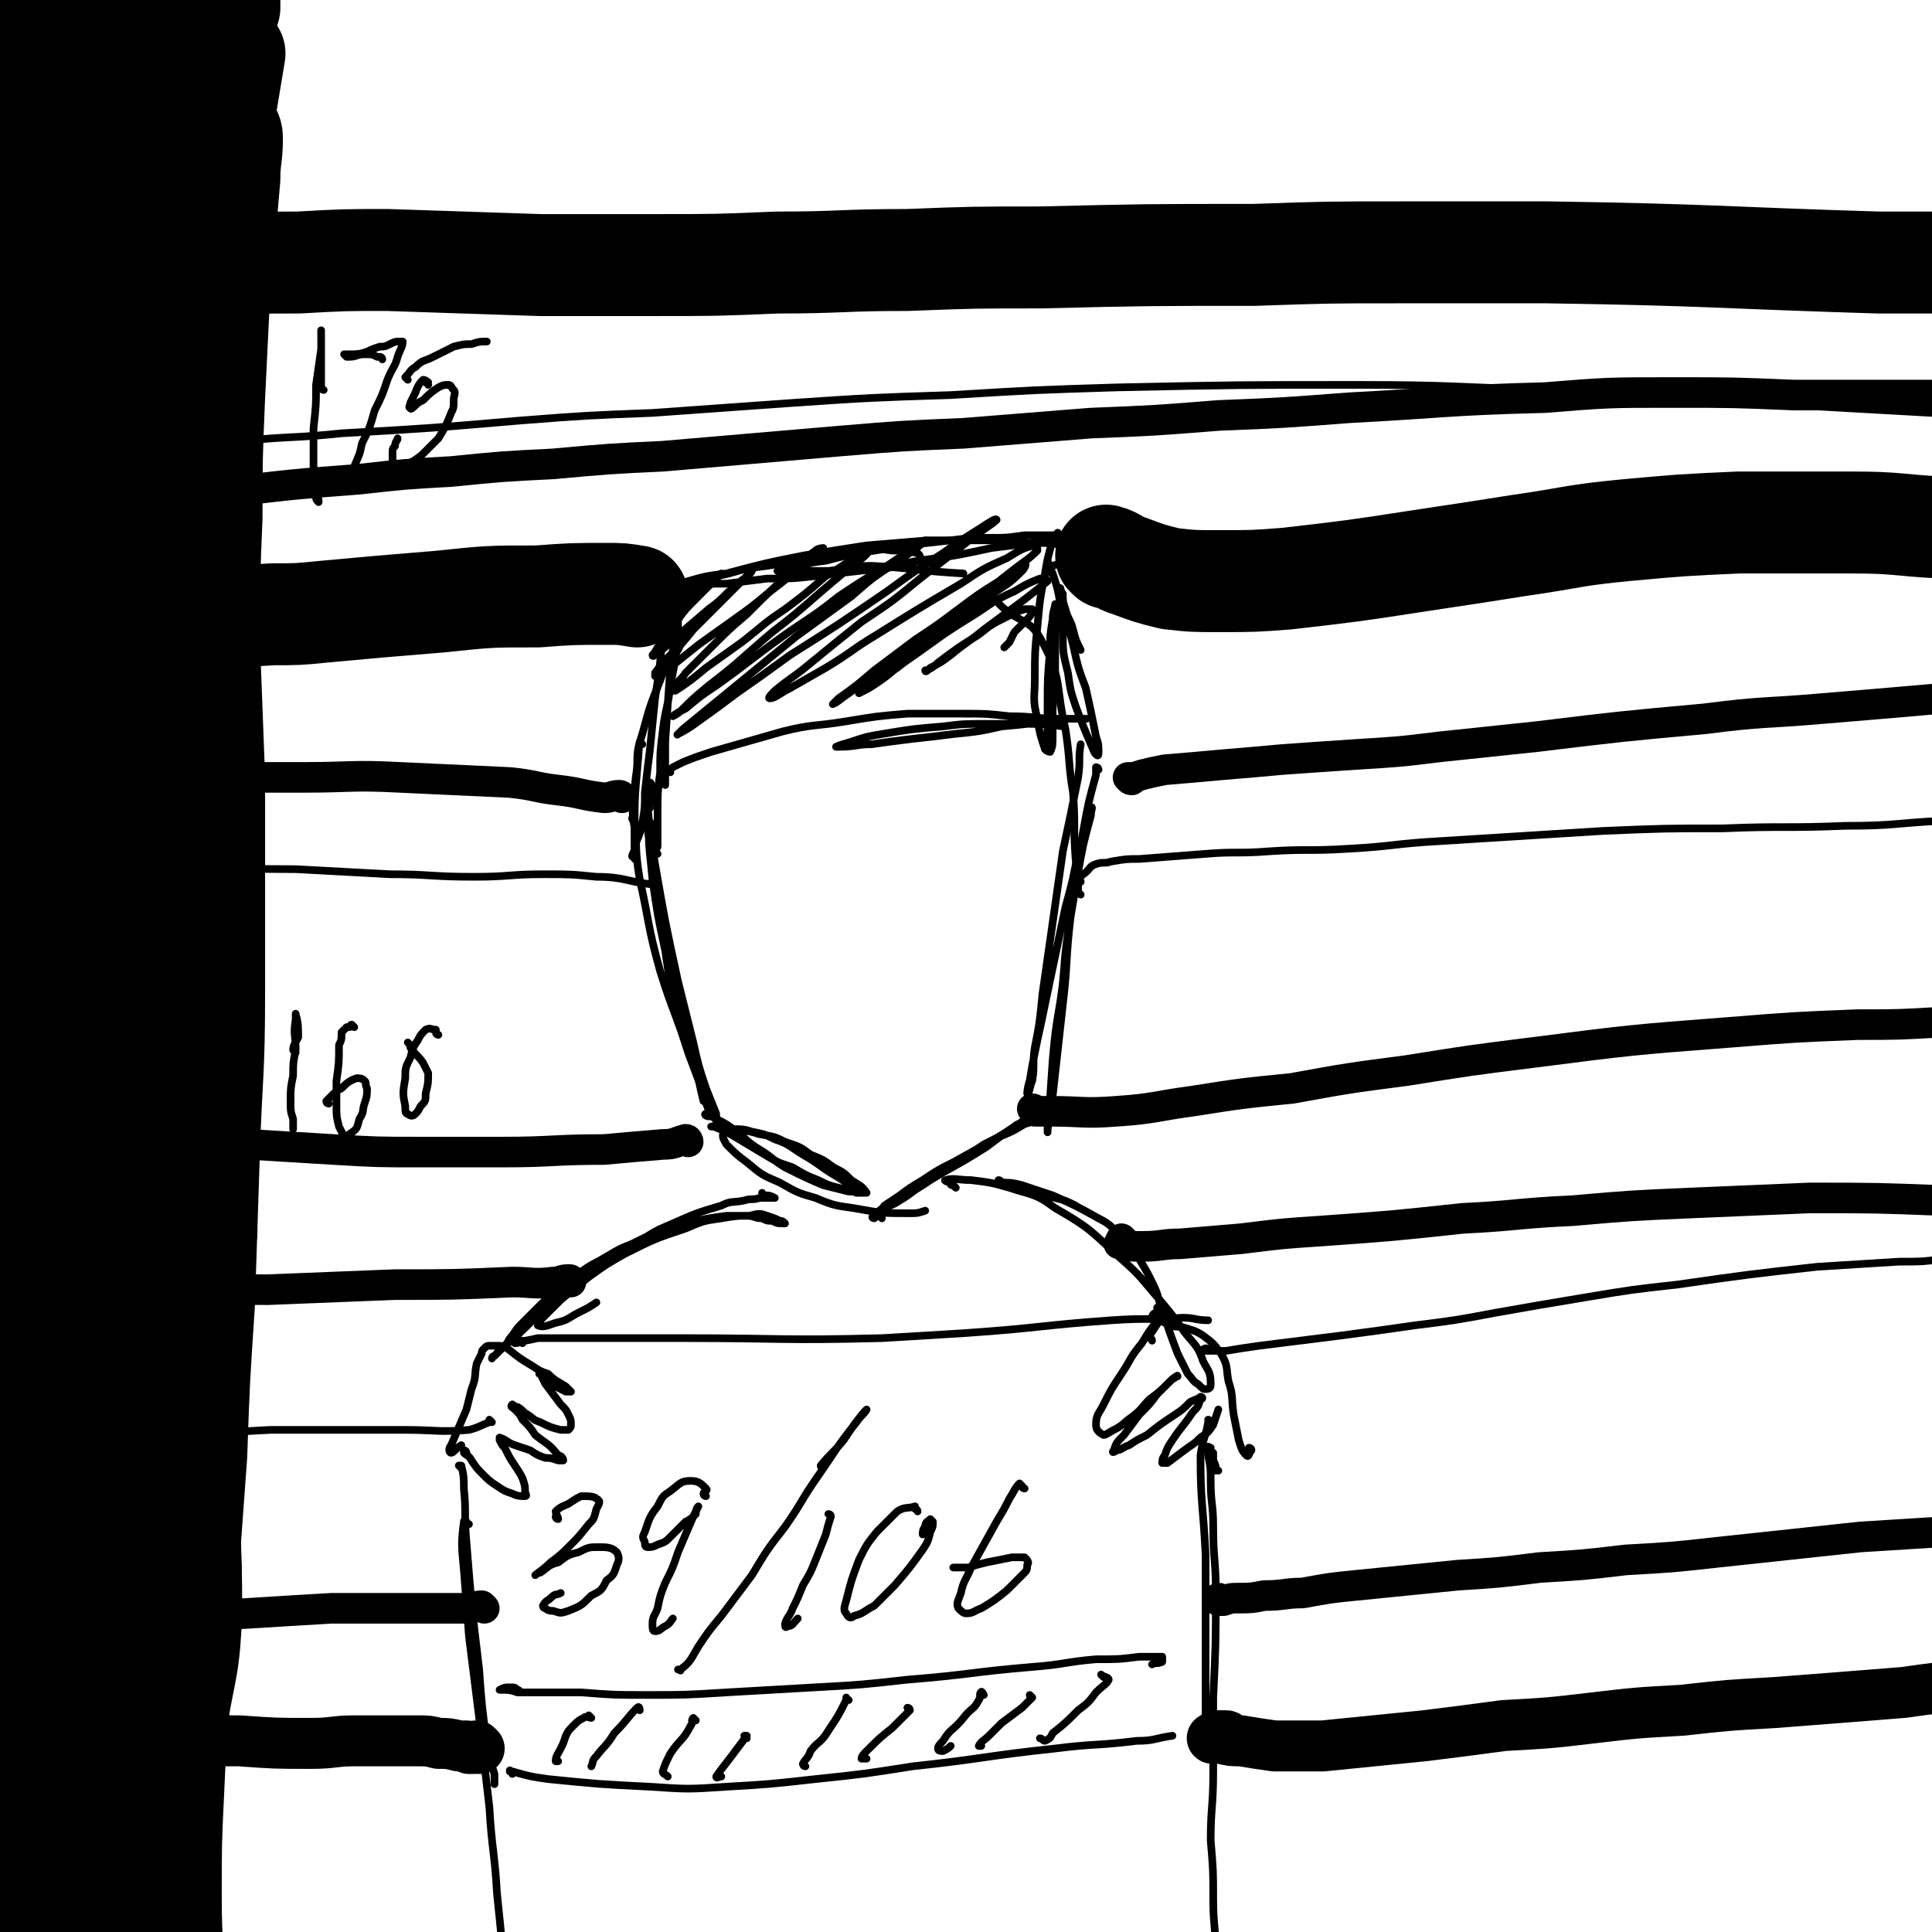 <svg viewBox='0 0 758 758' version='1.1' xmlns='http://www.w3.org/2000/svg' xmlns:xlink='http://www.w3.org/1999/xlink'><g fill='none' stroke='#000000' stroke-width='3' stroke-linecap='round' stroke-linejoin='round'><path d='M249,322c0,0 -1,0 -1,-1 0,0 1,1 1,1 1,11 0,11 2,23 4,18 3,18 8,36 5,16 6,16 11,32 3,8 3,8 6,16 1,4 1,4 3,8 '/><path d='M258,316c0,0 -1,-1 -1,-1 0,0 0,0 0,0 -1,-3 -1,-8 -2,-8 -1,0 -1,4 -1,8 1,12 1,12 3,24 4,23 4,23 9,46 3,12 3,12 6,24 2,9 2,9 5,18 2,5 2,5 4,10 0,3 0,3 0,5 '/><path d='M255,317c0,0 0,0 -1,-1 0,0 0,-1 0,-1 0,4 -1,5 0,10 3,18 3,18 6,37 3,14 3,14 6,27 3,11 3,11 6,23 2,8 2,8 4,16 1,5 1,5 3,10 '/><path d='M257,328c0,0 0,-1 -1,-1 0,0 1,1 1,1 -1,-2 -2,-7 -2,-5 -1,7 0,11 1,22 2,14 2,14 5,28 2,14 2,14 6,28 3,11 4,11 7,22 1,5 1,5 2,9 '/><path d='M278,438c-1,0 -2,-1 -1,-1 1,0 2,1 4,2 4,2 4,2 8,5 4,3 4,4 9,7 5,3 5,4 10,7 8,4 8,4 15,7 4,1 4,1 8,2 3,1 3,0 5,1 2,0 2,0 3,0 1,0 1,0 1,0 -2,-3 -3,-3 -6,-5 -3,-3 -3,-3 -7,-5 -4,-3 -4,-3 -9,-5 -4,-3 -4,-3 -10,-5 -4,-2 -4,-2 -10,-3 -6,-2 -6,-1 -12,-2 -3,-1 -3,-1 -6,-1 0,0 -1,0 -1,0 0,0 0,0 1,0 5,2 5,2 10,5 5,3 5,3 10,6 5,3 5,3 11,5 5,3 5,3 10,5 4,2 4,2 8,3 4,1 4,1 8,2 0,0 1,0 1,0 -1,-1 -1,-1 -3,-2 -3,-2 -3,-2 -6,-4 -7,-4 -7,-5 -14,-9 -5,-3 -5,-4 -11,-6 -4,-2 -4,-2 -9,-3 -3,-1 -4,-1 -7,-1 -2,0 -4,0 -4,1 -1,2 0,3 1,5 4,4 4,4 8,7 6,5 6,5 13,8 7,4 7,4 14,6 7,3 8,3 15,4 11,2 11,2 22,2 3,0 3,0 6,-1 '/><path d='M346,478c0,0 0,-1 -1,-1 -1,0 -2,1 -2,1 -1,0 -1,-1 0,-1 3,-3 3,-3 7,-5 10,-6 10,-6 20,-12 9,-5 9,-5 17,-10 4,-3 4,-3 8,-6 2,-1 2,-1 5,-3 0,0 1,-1 1,-1 -1,1 -2,1 -3,2 -6,4 -6,4 -12,7 -6,4 -6,4 -12,8 -6,4 -6,4 -12,8 -5,3 -4,3 -9,6 -3,2 -4,2 -6,3 -1,0 0,-1 0,-1 3,-2 3,-2 6,-4 4,-3 4,-3 9,-6 6,-4 6,-4 12,-7 9,-5 9,-5 18,-10 5,-2 5,-2 10,-5 4,-1 4,-2 7,-4 '/><path d='M431,302c0,0 0,-1 -1,-1 0,1 0,2 0,3 -3,11 -3,11 -5,22 -3,17 -3,17 -5,34 -2,17 -1,17 -3,34 -2,18 -2,18 -4,36 -1,6 -1,6 -2,12 0,1 0,3 0,2 1,-12 1,-14 2,-28 1,-11 1,-11 3,-23 2,-13 1,-13 3,-27 2,-12 2,-12 4,-24 2,-11 2,-11 5,-22 0,-2 1,-4 0,-3 0,0 0,1 -1,3 -2,7 -2,7 -4,14 -2,11 -2,11 -5,22 -4,19 -4,19 -8,38 -2,10 -2,9 -4,19 -1,5 -1,5 -2,11 -1,3 -1,5 -1,5 1,0 1,-3 2,-5 1,-6 0,-7 1,-13 2,-10 2,-11 3,-21 2,-14 2,-14 4,-28 2,-14 2,-14 4,-28 3,-14 3,-14 6,-29 1,-7 0,-7 1,-13 '/><path d='M424,351c0,0 -1,-1 -1,-1 0,0 0,1 0,0 0,-6 0,-6 -1,-13 -1,-13 0,-13 -1,-26 -2,-12 -1,-12 -3,-25 -4,-17 -1,-19 -9,-34 -5,-10 -9,-7 -17,-15 '/><path d='M249,337c0,-1 0,-1 -1,-1 0,-1 1,-2 1,-3 0,-4 0,-4 0,-8 -1,-6 -1,-6 0,-11 0,-6 0,-6 1,-13 1,-7 0,-7 2,-13 3,-11 3,-11 7,-21 2,-6 3,-6 7,-12 2,-4 2,-4 5,-9 '/><path d='M258,335c0,0 -1,0 -1,-1 0,-1 1,-1 1,-2 0,-7 0,-7 0,-13 0,-8 0,-8 1,-16 0,-8 0,-8 1,-16 1,-9 2,-9 3,-18 2,-10 2,-10 3,-19 0,-3 0,-3 0,-5 0,-1 0,-1 0,-1 0,2 -1,3 -1,5 -1,6 -1,6 -2,13 -1,14 -1,14 -2,29 0,9 0,9 0,17 '/><path d='M252,292c0,0 -1,-1 -1,-1 -1,4 -1,5 -1,11 -1,11 -1,11 -1,23 0,3 0,3 0,6 0,1 0,2 0,1 1,-3 2,-4 3,-9 1,-6 1,-6 1,-12 1,-9 1,-9 2,-17 1,-10 1,-10 2,-20 2,-13 2,-13 3,-26 1,-4 0,-4 1,-7 0,-2 0,-3 1,-3 0,-1 1,0 2,0 '/><path d='M264,232c0,0 0,-1 -1,-1 0,0 1,0 1,0 2,0 2,0 5,-1 8,-3 8,-3 17,-5 7,-2 7,-2 15,-3 18,-3 18,-4 35,-6 7,-1 7,-1 14,0 5,0 5,0 10,1 1,1 1,1 1,2 0,0 0,1 -1,1 -2,1 -2,1 -5,2 -9,1 -9,1 -18,2 -9,1 -9,1 -17,2 -9,1 -9,1 -19,1 -8,1 -8,1 -16,2 -7,0 -7,0 -13,1 -5,0 -5,0 -10,1 0,0 1,-1 1,-1 4,-1 4,-1 7,-2 7,-2 7,-2 15,-3 15,-4 15,-4 30,-7 12,-2 12,-2 25,-4 12,-1 12,-1 24,-2 11,0 11,0 22,0 9,0 9,0 18,1 9,0 9,0 18,2 2,0 3,0 5,1 1,1 0,2 0,2 -3,2 -4,2 -8,3 -3,0 -3,0 -6,1 '/><path d='M306,225c0,-1 -1,-1 -1,-1 0,0 0,0 1,0 9,-2 9,-3 18,-4 15,-4 15,-3 31,-6 9,-1 9,-1 18,-2 8,-1 8,-1 16,-1 6,0 6,0 13,-1 6,0 6,0 12,0 2,0 3,0 3,0 0,0 -1,1 -2,1 -5,1 -5,1 -10,2 -8,1 -8,1 -16,2 -14,3 -14,3 -29,5 -10,2 -10,2 -20,3 -7,0 -7,0 -15,1 -4,0 -5,0 -9,0 -1,0 -2,1 -2,0 4,0 6,0 11,0 9,-1 9,-2 17,-2 18,1 18,2 36,3 '/><path d='M416,210c0,0 -1,-1 -1,-1 -1,1 -1,1 -2,3 -2,7 -2,7 -3,13 -2,10 -2,10 -3,21 -1,10 -1,10 -1,20 0,8 -1,8 1,16 1,6 1,6 3,12 1,1 2,1 2,1 1,-2 1,-3 1,-6 0,-5 0,-5 0,-11 1,-11 1,-11 1,-23 0,-7 0,-7 1,-13 0,-2 -1,-5 -1,-5 0,1 -1,3 -1,6 -1,6 -1,6 -1,12 -1,11 -1,11 -1,22 0,6 0,6 0,12 0,2 -1,2 -1,4 '/><path d='M263,303c0,0 -1,-1 -1,-1 0,0 1,0 2,-1 2,-1 2,-1 4,-2 5,-2 5,-2 11,-4 14,-4 14,-4 28,-8 12,-3 13,-2 25,-4 12,-2 12,-2 24,-3 11,0 11,0 22,0 9,0 9,0 18,1 10,0 10,1 20,1 4,0 4,0 7,0 2,0 4,0 3,0 -3,0 -5,0 -10,0 -12,2 -12,2 -23,3 -9,2 -9,2 -19,3 -8,1 -8,1 -17,2 -8,1 -8,1 -15,2 -6,0 -6,1 -13,1 0,0 -1,0 -1,0 2,-1 3,-1 6,-2 6,-2 6,-2 12,-3 12,-2 12,-2 24,-3 8,-1 8,-1 17,-1 8,0 8,0 16,0 7,0 7,0 14,1 '/><path d='M413,225c0,0 -1,0 -1,-1 -1,-2 -1,-4 -1,-4 0,0 1,3 2,5 2,6 2,6 3,12 3,8 3,8 5,16 2,9 2,9 5,17 2,9 2,9 4,19 1,3 1,3 1,6 0,1 0,2 -1,1 -1,-1 -1,-2 -2,-4 -3,-7 -3,-7 -6,-15 -2,-6 -2,-6 -3,-13 -2,-8 -2,-8 -2,-16 -1,-6 -1,-6 -1,-12 0,-3 0,-4 0,-5 0,-1 0,1 1,2 0,3 0,3 1,6 1,4 2,4 3,8 1,4 1,4 3,8 '/><path d='M275,228c-1,0 -1,0 -1,-1 -1,0 0,1 0,1 -1,1 -1,1 -3,3 -2,2 -2,2 -3,4 -2,2 -2,2 -3,3 -1,1 -1,1 -1,2 0,0 0,0 1,-1 1,-1 1,-1 3,-2 2,-2 2,-2 5,-4 3,-3 3,-3 5,-5 3,-1 3,-1 5,-3 0,0 0,0 0,0 -5,5 -5,5 -10,10 -4,4 -4,4 -7,8 -4,6 -4,6 -8,11 -1,2 -2,3 -2,3 0,1 1,0 2,-1 3,-2 3,-2 6,-5 7,-6 7,-6 14,-12 4,-3 4,-3 8,-7 4,-3 3,-3 6,-5 2,-1 3,-3 3,-3 0,0 -1,1 -3,3 -5,5 -5,5 -10,10 -5,5 -5,5 -10,10 -4,5 -4,5 -9,10 -3,3 -3,3 -6,7 0,0 0,2 0,1 3,-1 3,-2 7,-4 5,-4 5,-4 10,-8 7,-5 7,-5 14,-10 7,-5 7,-5 13,-10 9,-7 9,-7 17,-14 2,-2 4,-3 5,-4 0,0 -2,0 -3,1 -4,3 -4,3 -8,7 -10,9 -10,9 -19,18 -7,6 -7,6 -14,13 -5,5 -5,5 -10,10 -2,3 -3,3 -5,6 0,1 0,1 1,1 6,-4 6,-4 12,-9 7,-5 7,-5 14,-10 9,-7 8,-7 17,-13 8,-6 8,-6 16,-13 7,-4 6,-4 13,-8 2,-1 4,-3 4,-2 -1,2 -4,4 -8,7 -6,5 -6,5 -13,11 -8,7 -8,7 -17,14 -13,11 -12,11 -25,21 -6,5 -6,5 -11,10 -1,1 -3,2 -3,2 1,-1 3,-2 5,-3 6,-5 6,-5 12,-9 14,-10 13,-10 27,-20 10,-7 11,-7 21,-15 9,-6 9,-6 19,-12 6,-4 6,-4 12,-8 2,-1 4,-2 3,-2 -3,3 -6,5 -12,9 -9,6 -9,6 -17,13 -11,8 -11,8 -22,16 -11,9 -11,9 -22,18 -11,9 -11,9 -22,18 -1,1 -3,3 -2,2 2,-1 4,-2 8,-5 7,-5 7,-5 15,-11 10,-7 10,-7 21,-15 19,-12 19,-12 38,-25 11,-8 11,-8 22,-15 7,-5 7,-5 15,-10 3,-2 6,-4 6,-3 -2,2 -6,4 -12,9 -9,7 -9,7 -18,14 -11,9 -11,9 -23,17 -10,8 -10,8 -21,17 -6,5 -7,5 -13,10 -1,1 -3,3 -2,3 2,0 4,-2 8,-4 7,-4 7,-4 14,-8 10,-6 10,-7 20,-13 16,-10 16,-10 33,-20 9,-6 9,-6 18,-10 5,-3 6,-4 11,-5 1,0 1,1 1,2 -4,4 -5,4 -10,8 -14,11 -14,11 -28,22 -11,8 -11,8 -21,16 -8,5 -8,5 -15,10 -3,2 -5,4 -6,4 -1,1 1,-1 2,-2 7,-5 7,-5 14,-11 8,-6 8,-6 16,-12 9,-6 9,-6 17,-12 8,-6 8,-6 16,-11 5,-4 7,-5 10,-7 1,0 0,2 -1,3 -6,6 -6,5 -13,10 -9,7 -9,7 -18,14 -9,7 -9,7 -18,14 -7,5 -8,5 -15,10 0,0 0,0 0,0 4,-2 4,-2 7,-4 6,-4 6,-5 12,-9 13,-9 12,-9 25,-17 8,-5 8,-6 17,-10 5,-3 5,-3 10,-5 1,0 3,0 3,1 -11,9 -13,10 -25,19 -6,5 -7,5 -13,10 -4,3 -4,3 -8,5 -1,1 -2,2 -2,1 1,0 3,-1 5,-3 8,-6 8,-6 16,-11 5,-4 5,-4 11,-7 4,-2 4,-2 7,-3 2,0 3,0 3,0 0,2 -1,3 -3,5 -2,2 -2,2 -4,4 -1,2 -1,2 -2,4 -1,1 -1,1 -2,2 '/><path d='M183,570c0,0 0,-1 -1,-1 0,0 0,0 0,1 1,1 2,1 3,3 2,3 2,3 5,6 2,2 2,2 5,4 3,2 3,2 6,3 2,1 3,1 5,1 1,0 0,-1 0,-2 0,-2 0,-2 -1,-5 -1,-2 -1,-2 -3,-5 -2,-3 -2,-3 -4,-7 -1,-1 -1,-1 -2,-3 0,0 0,0 0,0 0,-1 0,-1 0,-1 3,1 3,2 6,3 3,1 3,1 6,2 3,2 3,2 6,3 2,0 2,0 5,1 1,0 1,0 2,0 0,-1 -1,-2 -2,-2 -4,-5 -4,-4 -9,-8 -2,-3 -2,-3 -5,-6 -1,-2 -1,-2 -3,-4 -1,-1 -2,-1 -1,-2 0,0 1,1 2,1 2,1 2,2 4,3 3,2 2,2 5,3 4,2 4,2 8,3 1,0 2,0 3,0 1,-1 1,-1 1,-2 0,-2 0,-2 -1,-4 -1,-2 -1,-2 -3,-4 -3,-4 -3,-4 -6,-8 -1,-2 -1,-2 -2,-4 0,0 -1,0 0,0 0,0 0,0 1,1 3,2 3,2 5,4 2,1 2,1 4,2 1,0 1,0 2,0 0,0 0,0 0,0 -1,-1 -1,-1 -2,-2 -3,-2 -4,-2 -7,-5 -3,-1 -3,-1 -6,-3 -5,-3 -5,-3 -10,-7 -2,-1 -2,-1 -4,-1 -1,0 -1,0 -3,0 -1,0 -1,0 -2,1 -1,1 -1,1 -1,2 -1,2 -1,2 -2,4 -1,5 0,5 -2,10 -1,4 -1,4 -2,8 -3,7 -3,7 -6,14 -1,1 -1,3 0,3 1,0 2,-2 4,-3 '/><path d='M452,526c0,-1 -1,-1 -1,-1 0,-1 0,-1 0,-1 2,-3 2,-3 4,-6 0,0 0,-1 0,-1 -4,5 -4,5 -7,10 -5,6 -4,6 -8,12 -4,6 -4,6 -7,12 -2,4 -3,4 -3,8 0,2 1,3 3,4 1,0 2,-1 4,-2 4,-2 4,-3 7,-5 4,-3 4,-4 7,-7 4,-3 4,-3 7,-6 2,-2 3,-3 4,-3 0,-1 -1,1 -2,1 -3,3 -3,3 -6,6 -3,4 -3,4 -7,8 -3,4 -3,4 -6,8 -3,3 -3,3 -4,6 -1,1 0,1 1,0 2,0 2,-1 5,-2 3,-2 3,-2 7,-4 5,-4 5,-4 11,-8 3,-2 3,-2 6,-5 2,-1 3,-1 4,-2 1,0 1,1 0,1 -1,3 -1,3 -3,5 -4,6 -4,5 -8,11 -2,3 -2,3 -3,6 -1,1 -1,2 -1,3 1,0 1,0 2,0 4,-3 4,-3 8,-6 3,-2 3,-2 5,-4 3,-2 3,-2 5,-5 1,-3 1,-3 2,-6 '/><path d='M455,514c0,0 -1,-1 -1,-1 0,0 1,1 1,1 -1,1 -3,1 -3,3 0,1 1,1 3,1 2,1 2,1 4,2 3,1 3,0 6,1 3,1 4,1 7,3 4,3 4,3 7,7 3,5 2,6 3,11 2,6 1,6 2,13 1,5 1,5 2,10 1,3 1,4 3,6 1,1 1,-1 2,-2 0,-1 -1,-1 -1,-1 '/><path d='M205,527c0,0 -1,-1 -1,-1 0,0 1,0 1,0 -1,1 -3,1 -3,1 3,-1 5,-1 9,-2 7,0 7,0 13,0 9,0 9,0 19,0 12,0 12,0 25,0 39,0 39,1 78,0 17,-1 17,-1 33,-2 29,-2 29,-3 57,-5 14,-1 14,0 28,-1 5,0 5,1 10,1 '/><path d='M181,576c0,0 -1,-1 -1,-1 0,0 1,0 1,0 1,4 1,5 1,9 1,10 0,10 1,21 2,25 2,25 5,50 1,14 1,14 3,29 1,6 1,6 3,12 0,2 0,2 0,4 '/><path d='M201,696c0,-1 -1,-1 -1,-1 0,-1 0,0 1,0 7,2 7,2 14,3 20,2 20,2 40,3 15,1 15,1 30,0 17,-1 17,-1 35,-3 19,-2 19,-2 38,-5 28,-3 28,-4 56,-7 16,-2 16,-1 32,-3 7,0 7,-1 14,-2 '/><path d='M475,558c0,0 -1,-1 -1,-1 0,0 1,0 0,1 -1,6 -2,6 -3,13 0,19 1,19 2,39 0,7 0,7 0,14 0,18 0,18 0,36 0,8 0,8 0,16 -1,5 -1,5 -1,9 '/><path d='M323,576c0,0 -1,0 -1,-1 4,-5 5,-5 9,-10 4,-6 4,-6 8,-11 1,-1 1,-1 1,-1 -1,2 -2,2 -4,5 -8,10 -8,11 -15,21 -7,10 -6,10 -13,20 -7,9 -7,9 -13,19 -6,8 -6,8 -12,16 -5,6 -5,6 -9,12 -3,5 -3,6 -7,9 0,1 0,0 -1,0 '/><path d='M219,596c0,0 -1,0 -1,-1 0,0 1,1 1,1 0,-1 -1,-2 -1,-3 2,-2 3,-2 5,-3 3,-2 3,-2 5,-3 3,0 5,0 6,1 2,1 1,2 0,4 -1,4 -1,4 -3,6 -4,5 -4,5 -7,8 -4,4 -4,4 -8,7 -3,3 -5,4 -6,5 0,0 1,-1 2,-1 3,-2 3,-3 7,-4 4,-3 4,-3 8,-4 4,-2 4,-2 8,-2 3,0 5,0 7,2 1,2 1,3 0,5 -1,3 -1,4 -4,6 -2,4 -2,4 -6,6 -4,4 -4,4 -9,6 -3,1 -3,1 -6,0 -1,0 -2,0 -3,-1 -1,0 -1,-1 -1,-1 1,-2 2,-2 3,-3 2,-2 2,-1 4,-2 '/><path d='M277,587c0,0 -1,0 -1,-1 0,-1 2,-1 1,-2 -2,-2 -3,-3 -6,-3 -4,0 -4,1 -8,4 -3,2 -3,2 -5,6 -3,4 -3,4 -5,10 -1,2 -1,2 0,4 0,1 0,2 1,2 2,0 2,0 4,-1 3,-1 3,-1 5,-3 3,-3 3,-3 6,-6 2,-1 2,-1 4,-3 0,-1 0,-2 1,-3 0,0 0,0 0,0 -1,2 -1,2 -2,4 -3,7 -3,7 -6,14 -2,6 -2,6 -5,12 -2,5 -2,5 -3,10 -1,3 -2,3 -2,6 0,2 0,3 1,3 2,0 2,-1 4,-2 2,-1 2,-2 3,-3 '/><path d='M326,595c0,0 0,-1 -1,-1 0,0 1,0 1,1 -1,3 -1,3 -2,7 -2,5 -2,5 -4,10 -2,5 -2,5 -5,10 -2,5 -2,5 -4,9 -1,3 -2,3 -3,6 0,1 0,2 1,1 2,0 2,-1 4,-3 '/><path d='M360,593c0,-1 -1,-1 -1,-1 0,-1 0,-1 0,-1 -3,1 -4,0 -7,2 -4,4 -4,4 -8,8 -4,5 -4,5 -7,11 -3,8 -3,8 -5,16 -1,3 -1,4 0,5 1,2 2,2 3,1 4,-1 4,-2 8,-4 4,-4 4,-4 8,-8 6,-7 6,-7 11,-14 2,-3 2,-3 3,-7 1,-2 1,-2 1,-4 0,0 -1,-1 -1,-1 -1,1 -2,1 -2,3 -1,1 -1,2 -1,3 '/><path d='M402,584c-1,0 -1,-1 -1,-1 0,0 0,0 0,0 0,0 -1,-1 -1,-1 -2,2 -2,3 -4,6 -2,4 -2,4 -5,9 -5,9 -5,9 -10,18 -2,5 -3,5 -4,10 -1,3 -2,4 -1,6 1,1 2,2 3,2 3,0 3,-1 6,-2 5,-3 5,-3 10,-7 3,-3 3,-3 6,-6 2,-2 2,-2 2,-4 1,-1 0,-2 -1,-3 -2,0 -2,0 -5,0 -5,1 -5,1 -10,2 -4,1 -4,1 -7,2 -3,0 -3,0 -6,0 '/><path d='M204,664c0,0 0,-1 -1,-1 -1,-1 -1,-1 -3,-1 -2,0 -2,0 -4,1 0,0 0,0 0,0 4,0 4,0 7,1 13,0 13,0 25,0 13,1 13,1 25,1 16,0 16,0 32,-1 18,-1 18,-1 35,-2 18,-1 18,-1 36,-3 25,-2 25,-3 49,-5 13,-1 13,-2 25,-3 9,0 9,0 17,-1 5,0 5,0 9,0 0,0 0,1 0,2 -2,1 -2,0 -4,1 '/><path d='M232,674c0,0 -1,0 -1,-1 0,0 1,1 1,1 -1,0 -2,-1 -3,0 -2,1 -2,1 -4,3 -2,2 -2,2 -3,4 -1,3 -1,3 -2,5 -1,2 -2,3 -2,5 0,0 1,0 1,0 '/><path d='M251,671c0,0 0,-2 -1,-1 -4,4 -4,5 -9,10 -3,5 -4,5 -7,9 -2,2 -1,2 -2,4 '/><path d='M273,675c0,0 -1,-1 -1,-1 -1,1 0,2 -1,3 -3,6 -4,5 -8,11 -2,4 -2,4 -3,7 0,1 1,1 2,2 '/><path d='M293,682c0,0 0,-1 -1,-1 0,0 1,0 1,0 -3,4 -3,4 -6,8 -3,4 -4,5 -6,8 0,1 1,0 2,0 '/><path d='M333,667c-1,0 -1,-1 -1,-1 0,0 0,0 0,1 -3,6 -3,6 -7,12 -3,5 -4,4 -7,8 -1,3 -2,3 -3,5 0,1 1,1 1,1 '/><path d='M357,671c0,0 0,-1 -1,-1 0,0 1,1 1,1 -3,3 -3,3 -7,7 -5,4 -5,4 -10,9 -1,1 -2,2 -2,3 0,0 1,0 2,0 '/><path d='M386,665c0,0 -1,-2 -1,-1 -1,0 0,2 -1,3 -2,4 -3,3 -6,7 -4,5 -5,4 -8,9 -1,1 -2,2 -2,3 0,1 1,1 2,1 2,-1 2,-1 3,-2 '/><path d='M405,666c0,0 -1,0 -1,-1 0,0 1,1 1,1 -2,2 -2,2 -4,4 -4,3 -4,3 -8,6 -3,3 -3,3 -5,5 -2,2 -3,2 -4,4 0,0 1,0 1,0 '/><path d='M433,658c0,0 -1,-1 -1,-1 1,1 3,1 3,2 -1,2 -2,2 -5,5 -3,4 -3,4 -7,7 -5,5 -5,5 -10,9 -1,2 -1,2 -3,3 -1,0 -1,-1 -2,-1 '/><path d='M300,469c0,0 -1,0 -1,-1 0,0 0,1 1,1 2,0 2,0 4,1 0,0 0,0 0,0 -1,0 -1,0 -2,0 -2,0 -2,0 -4,0 -3,1 -3,0 -6,1 -5,1 -5,0 -9,2 -10,3 -10,3 -19,7 -7,3 -7,3 -13,7 -7,4 -7,4 -14,9 -7,5 -7,5 -14,10 -6,5 -6,5 -13,11 -6,6 -6,6 -13,12 -2,1 -1,1 -3,3 -1,0 -1,1 -1,1 0,0 0,-1 1,-1 2,-2 2,-2 4,-4 2,-2 1,-2 3,-4 2,-3 2,-3 4,-5 3,-3 3,-3 5,-5 3,-3 3,-3 6,-6 6,-5 6,-5 12,-9 4,-3 5,-3 10,-6 5,-3 5,-3 10,-5 6,-3 6,-3 11,-5 5,-2 5,-2 11,-3 7,-2 8,-2 15,-3 4,0 4,0 8,0 3,0 3,1 6,1 2,1 2,1 4,1 2,1 2,1 4,1 0,0 0,0 0,0 1,0 1,0 1,0 0,0 0,0 0,0 -1,-1 -1,-1 -2,-1 -2,-1 -2,-1 -5,-2 -3,-1 -3,-1 -7,0 -5,0 -5,0 -11,1 -7,1 -7,1 -14,4 -12,4 -12,4 -24,10 -7,4 -7,4 -14,9 -5,4 -5,4 -11,9 -3,3 -3,3 -6,6 -2,2 -3,3 -3,4 2,1 4,0 7,-1 5,-1 5,-2 9,-4 4,-2 4,-2 7,-4 '/><path d='M375,466c0,0 -1,-1 -1,-1 -1,0 -1,0 -1,-1 -1,0 -3,-1 -2,-1 3,-1 5,0 10,0 8,1 8,1 15,3 9,3 10,2 18,8 14,8 14,9 26,20 8,7 8,8 15,16 5,6 5,6 10,13 4,5 5,5 7,11 2,4 3,4 3,9 0,1 0,2 -2,2 -1,0 -1,0 -3,-2 -2,-1 -2,-2 -4,-4 -2,-4 -2,-4 -4,-8 -3,-8 -3,-8 -6,-17 -2,-5 -1,-5 -4,-11 -2,-4 -2,-4 -5,-9 -2,-4 -2,-4 -6,-8 -5,-4 -4,-5 -10,-8 -9,-5 -9,-5 -18,-9 -6,-2 -6,-2 -12,-4 -4,-1 -4,-1 -8,-1 0,-1 -2,-1 -1,-1 3,2 4,2 8,3 7,2 7,2 14,4 4,1 4,1 8,3 '/><path d='M478,577c-1,0 -1,-1 -1,-1 -1,0 0,1 0,1 0,-2 0,-2 -1,-4 0,-1 0,-1 0,-3 -1,0 -1,0 -1,-1 0,-1 0,-1 0,-1 -1,0 -1,-1 -1,0 0,1 0,1 0,3 1,5 1,5 1,10 0,9 1,9 1,18 0,13 1,13 1,25 0,21 0,21 -1,42 0,14 0,14 0,29 0,14 -1,14 -1,27 1,12 1,12 1,23 0,11 1,11 1,22 0,2 0,2 0,4 '/><path d='M184,598c0,0 -1,0 -1,-1 0,0 0,1 0,1 0,0 -1,-2 -1,-1 -1,8 -1,9 0,19 1,13 1,13 2,26 2,16 2,16 4,32 2,18 2,18 4,35 1,17 2,17 3,34 2,19 2,19 3,39 0,8 0,8 1,16 0,5 0,5 0,9 0,1 0,1 -1,2 '/></g>
<g fill='none' stroke='#000000' stroke-width='40' stroke-linecap='round' stroke-linejoin='round'><path d='M47,111c0,-1 -1,-1 -1,-1 4,-1 5,-1 9,-2 15,-2 15,-2 31,-4 15,-1 16,-1 31,-1 18,-1 18,-1 35,-1 30,1 30,1 60,2 22,0 22,0 45,0 24,0 24,0 48,-1 25,0 25,-1 51,-1 26,-1 26,-1 52,-1 42,-1 42,-1 84,-1 29,-1 29,-1 58,-1 28,0 28,0 57,0 65,1 65,2 130,4 12,0 12,0 25,0 '/><path d='M32,246c0,0 0,-1 -1,-1 -1,0 -1,1 -2,1 -2,0 -4,0 -4,-1 0,0 2,0 5,-1 4,0 4,-1 8,-1 5,-1 5,-1 11,-1 6,-1 6,0 13,0 8,-1 8,0 16,0 15,-1 15,0 29,-1 10,0 10,0 20,-1 11,-1 11,-1 22,-2 12,-1 12,-1 24,-2 19,-2 19,-2 38,-2 13,-1 14,-1 27,-1 6,0 6,0 12,1 '/><path d='M435,219c0,0 -1,-1 -1,-1 4,1 5,3 9,4 8,3 8,3 16,5 9,1 9,1 19,1 14,0 14,0 27,-1 26,-3 26,-3 52,-7 20,-3 20,-3 39,-6 21,-3 21,-4 42,-6 22,-2 22,-2 44,-3 22,0 22,0 45,0 17,0 17,1 35,2 '/></g>
<g fill='none' stroke='#000000' stroke-width='12' stroke-linecap='round' stroke-linejoin='round'><path d='M270,448c0,0 0,-1 -1,-1 -4,1 -4,2 -9,2 -12,1 -12,1 -23,2 -20,0 -20,1 -40,1 -16,0 -16,0 -32,0 -17,0 -17,0 -34,-1 -16,-1 -16,-1 -33,-2 -17,-1 -17,-1 -33,-1 -22,0 -22,0 -44,2 -12,2 -12,3 -25,6 '/><path d='M406,436c0,0 0,-1 -1,-1 0,0 1,1 1,1 3,0 3,0 6,0 13,0 13,1 26,0 15,-1 15,-2 30,-4 19,-3 19,-3 39,-5 22,-4 22,-4 45,-7 25,-4 25,-4 49,-7 39,-5 39,-5 78,-8 25,-2 25,-2 50,-3 16,0 16,0 33,-1 '/></g>
<g fill='none' stroke='#000000' stroke-width='20' stroke-linecap='round' stroke-linejoin='round'><path d='M188,686c-1,-1 -1,-1 -1,-1 -1,0 -1,0 -1,1 -1,0 -1,0 -2,0 -1,-1 -1,-1 -1,-1 -2,0 -2,0 -3,0 -4,-1 -4,-1 -8,-1 -4,-1 -4,-1 -8,-1 -5,0 -5,0 -10,0 -8,0 -8,0 -15,0 -8,0 -8,1 -17,1 -14,0 -14,0 -28,-1 -9,0 -9,0 -18,-1 -8,-1 -8,-1 -16,-1 -7,-1 -7,-1 -14,-1 -9,0 -9,0 -19,0 -5,0 -5,0 -9,1 -3,0 -3,0 -7,0 -2,1 -2,1 -4,1 -1,0 -1,0 -3,1 -2,0 -2,0 -5,0 '/><path d='M482,682c0,0 0,-1 -1,-1 0,0 0,0 -1,0 -1,0 -1,0 -3,0 -1,1 -2,1 -1,1 0,0 1,0 3,0 4,1 4,1 8,1 6,1 6,1 13,2 9,0 9,0 19,0 20,-2 20,-2 40,-4 16,-2 16,-2 31,-4 18,-1 18,-1 35,-3 17,-2 17,-2 35,-3 18,-2 18,-2 36,-3 26,-2 26,-2 51,-4 7,-1 7,-1 15,-2 '/></g>
<g fill='none' stroke='#000000' stroke-width='3' stroke-linecap='round' stroke-linejoin='round'><path d='M474,530c0,-1 0,-1 -1,-1 0,0 -1,0 -1,1 0,0 1,0 2,0 3,0 3,0 7,0 6,-1 6,-1 13,-2 16,-2 16,-2 32,-4 15,-2 15,-2 29,-4 16,-2 16,-2 32,-5 17,-3 17,-3 35,-6 18,-3 18,-3 36,-5 28,-4 28,-4 55,-7 16,-1 16,-1 32,-2 9,0 9,0 17,-1 '/><path d='M193,558c0,0 -1,-1 -1,-1 0,0 1,1 0,1 -3,1 -4,2 -8,3 -12,1 -13,0 -25,0 -11,0 -11,0 -22,0 -16,0 -16,0 -31,0 -18,1 -18,1 -37,2 -21,2 -21,2 -41,3 -17,1 -17,1 -33,2 '/><path d='M257,347c-1,0 -1,0 -1,-1 -1,0 0,1 0,1 -10,-1 -11,-3 -22,-3 -10,-1 -10,-1 -21,-1 -13,0 -13,1 -27,1 -17,0 -17,-1 -33,-1 -19,-1 -19,-1 -37,-2 -29,0 -29,-1 -59,-1 -19,0 -19,0 -38,1 -12,0 -12,0 -24,1 '/><path d='M424,346c0,-1 -1,-1 -1,-1 0,-1 1,-1 2,-2 3,-2 2,-3 5,-4 3,-1 3,0 6,-1 6,-1 6,-1 11,-1 13,-1 13,-1 26,-2 12,-1 12,0 25,-1 15,-1 15,0 31,-1 18,-1 18,-2 36,-3 32,-2 32,-2 64,-4 24,-1 24,-1 47,-1 24,-1 24,0 48,-1 19,0 19,-1 38,-2 '/><path d='M12,181c0,-1 -1,-1 -1,-1 0,0 0,0 0,0 4,0 4,-1 9,-1 8,-1 8,0 17,-1 13,-1 13,-1 25,-2 17,-2 17,-2 33,-3 20,-2 20,-1 39,-3 35,-2 35,-2 70,-5 26,-2 26,-2 52,-3 28,-2 28,-2 56,-4 30,-2 30,-2 61,-3 33,-2 33,-2 65,-3 47,-1 48,-1 95,-1 38,0 38,1 77,2 38,2 38,3 77,5 35,2 35,2 71,4 '/></g>
<g fill='none' stroke='#000000' stroke-width='12' stroke-linecap='round' stroke-linejoin='round'><path d='M58,198c0,0 -1,-1 -1,-1 0,0 0,0 0,0 17,-1 17,-2 33,-4 25,-3 25,-3 51,-5 18,-2 18,-2 36,-3 20,-2 20,-2 40,-3 22,-2 22,-2 43,-3 35,-3 35,-3 70,-6 24,-2 24,-2 48,-3 25,-2 25,-2 50,-4 25,-1 25,-1 50,-3 25,-1 25,-1 51,-3 38,-2 38,-3 77,-4 25,-2 25,-2 50,-2 24,0 24,0 48,1 29,0 29,0 58,0 '/><path d='M244,313c0,0 0,-1 -1,-1 -3,0 -3,1 -6,1 -9,-1 -9,-2 -18,-3 -9,-1 -9,-2 -19,-3 -21,-1 -21,-1 -43,-2 -19,-1 -19,0 -38,0 -21,0 -21,0 -42,0 -22,-1 -22,0 -45,-1 -18,0 -18,-1 -37,-2 '/><path d='M444,306c-1,0 -1,-1 -1,-1 -1,0 0,0 0,0 2,0 2,0 5,-1 4,-1 4,-1 9,-2 12,-1 12,-1 23,-2 12,-1 12,-1 23,-2 14,-1 14,-1 29,-2 16,-1 17,-1 33,-3 19,-2 19,-2 38,-4 33,-4 33,-4 66,-7 23,-3 23,-2 46,-4 24,-2 24,-2 47,-4 '/><path d='M224,503c0,-1 0,-1 -1,-1 -3,0 -3,1 -6,1 -8,1 -8,0 -16,0 -23,1 -23,1 -46,1 -25,1 -25,1 -50,2 -20,0 -20,-1 -39,0 -21,0 -21,0 -41,1 -15,0 -15,0 -30,0 '/><path d='M441,487c0,0 -1,-1 -1,-1 0,0 -1,2 -1,2 3,1 5,1 9,1 8,0 8,-1 15,-1 12,-1 12,-1 24,-2 16,-2 16,-2 31,-3 28,-2 28,-2 56,-5 21,-1 21,-2 43,-3 23,-2 23,-2 46,-3 23,-1 23,-1 47,-2 26,0 26,0 52,1 '/><path d='M479,628c0,0 0,-1 -1,-1 0,0 0,0 0,1 1,0 1,0 2,0 3,-1 3,-1 6,-1 5,0 5,0 10,-1 8,0 8,-1 15,-1 11,-2 11,-2 21,-3 20,-2 20,-2 40,-4 16,-1 16,-1 32,-3 17,-1 17,-1 34,-3 18,-1 18,-1 36,-3 28,-3 28,-3 56,-6 16,-1 16,-1 32,-2 '/><path d='M190,631c0,0 -1,-1 -1,-1 -3,0 -3,1 -5,1 -15,0 -15,0 -29,0 -13,0 -13,0 -25,0 -17,1 -17,1 -33,2 -19,1 -19,1 -38,2 -26,2 -26,3 -52,5 -5,1 -5,1 -9,1 '/></g>
<g fill='none' stroke='#000000' stroke-width='40' stroke-linecap='round' stroke-linejoin='round'><path d='M40,103c0,0 -1,-1 -1,-1 0,0 1,0 1,0 -6,7 -10,5 -14,14 -5,12 -3,13 -4,27 -2,19 -2,20 -2,39 0,21 0,21 2,42 2,27 2,27 7,54 2,12 3,12 7,23 2,6 2,7 5,11 1,2 3,2 3,1 2,-4 1,-5 1,-10 -1,-18 -2,-18 -3,-36 -2,-17 -2,-17 -3,-34 -2,-19 -2,-19 -3,-38 -1,-18 -1,-18 0,-35 0,-20 1,-20 2,-40 1,-9 1,-9 2,-17 1,-6 1,-6 1,-12 0,-3 0,-4 -1,-6 0,-1 -2,-1 -2,0 -4,8 -4,9 -6,18 -2,13 -2,13 -4,26 -2,18 -2,18 -3,36 -2,20 -2,20 -2,40 -1,27 -1,27 -2,55 0,12 0,13 0,25 0,7 0,7 1,14 0,2 0,4 0,3 0,-2 0,-4 0,-9 0,-18 -1,-18 -1,-35 0,-17 -1,-17 0,-35 0,-18 0,-18 2,-36 2,-16 2,-16 5,-31 3,-11 3,-11 6,-23 3,-11 3,-11 7,-22 1,-5 1,-5 3,-10 0,-2 1,-4 0,-4 0,0 0,2 -1,3 -3,13 -4,13 -6,26 -3,16 -3,16 -5,33 -2,21 -2,21 -3,43 -1,24 -1,24 -2,48 0,23 0,23 0,46 -1,29 -1,29 -1,59 -1,20 -1,20 -1,40 1,21 1,21 1,42 0,20 0,20 0,40 0,25 0,25 -1,50 -1,12 -1,12 -3,24 -1,7 -1,7 -2,15 '/><path d='M28,207c0,-1 -1,-2 -1,-1 -1,3 0,4 -1,9 -3,19 -5,19 -6,38 -2,23 -1,23 -1,46 1,24 2,24 4,49 3,26 3,26 6,52 5,35 5,35 10,71 2,21 3,21 5,43 2,20 2,20 3,40 1,18 1,18 1,37 1,25 1,25 2,50 1,14 1,14 2,27 1,10 1,10 2,21 1,6 1,6 2,11 '/><path d='M30,267c0,0 -1,-1 -1,-1 -1,4 0,5 -1,10 -3,19 -4,19 -6,39 -3,25 -3,25 -3,51 0,29 0,29 2,58 3,47 4,47 9,93 2,28 3,28 5,56 2,22 2,22 3,44 1,19 1,19 2,37 0,21 1,22 0,43 0,9 0,9 -1,18 -1,3 0,5 -2,5 -2,0 -4,-2 -5,-6 -4,-10 -4,-10 -6,-21 -5,-24 -5,-24 -7,-48 -2,-18 -1,-18 -1,-36 1,-20 1,-20 1,-39 1,-23 1,-23 1,-45 0,-24 0,-24 1,-48 1,-35 1,-35 3,-70 '/><path d='M26,352c0,0 -1,-1 -1,-1 -1,-8 0,-8 0,-15 -1,-14 -1,-14 -1,-27 0,0 0,0 0,0 -2,3 -3,3 -4,6 -2,10 -2,10 -3,20 -2,18 -2,18 -3,36 -1,38 -1,38 -2,77 0,30 0,30 -1,60 -1,29 -1,29 -1,59 0,28 0,28 0,56 0,35 1,35 1,70 1,18 1,18 2,36 0,12 0,12 1,24 0,6 0,6 1,12 0,0 0,0 0,0 -2,-13 -2,-13 -3,-26 -1,-17 -2,-17 -2,-35 -1,-20 -1,-20 0,-40 2,-20 2,-20 5,-39 2,-18 3,-17 6,-35 4,-25 3,-25 6,-50 2,-13 2,-13 4,-26 1,-7 1,-7 2,-14 0,0 0,0 0,0 -1,11 -2,11 -3,23 -3,14 -3,14 -5,29 -3,17 -3,17 -5,34 -2,17 -1,17 -3,35 -1,16 -1,16 -2,32 -2,19 -2,19 -3,38 0,9 0,9 0,18 0,4 1,4 2,9 0,0 0,0 0,0 3,-9 4,-9 6,-18 3,-10 2,-11 3,-21 2,-12 2,-12 4,-24 3,-10 2,-11 6,-21 3,-6 3,-9 7,-12 2,-1 6,0 7,3 2,6 1,8 1,15 0,11 0,11 0,23 0,12 0,12 -1,24 -1,17 -1,17 -3,33 0,8 0,8 -1,15 -1,3 -1,5 -1,7 0,0 1,-1 1,-2 1,-5 1,-5 1,-10 2,-16 2,-16 3,-32 1,-16 0,-16 1,-31 1,-16 1,-16 2,-33 2,-14 2,-14 4,-27 2,-9 2,-9 4,-18 1,-4 3,-7 3,-7 0,1 -1,5 -1,9 -1,10 -2,10 -2,19 -2,15 -2,15 -2,30 -1,28 -1,28 -1,55 0,9 0,9 0,17 0,20 0,20 -1,39 0,8 0,8 -1,15 0,3 0,7 0,6 1,-1 1,-4 1,-8 0,-9 0,-9 1,-17 1,-12 0,-12 2,-23 2,-12 2,-12 5,-24 5,-18 6,-18 9,-35 3,-15 3,-15 4,-30 0,-20 0,-20 -1,-41 0,-28 -1,-28 -2,-55 0,-34 0,-34 0,-67 1,-18 1,-18 2,-35 '/><path d='M34,114c0,0 0,0 -1,-1 -2,-2 -1,-2 -3,-4 -6,-4 -7,-3 -12,-7 -2,-1 -2,-1 -3,-4 -1,-2 -1,-2 -1,-4 0,-2 0,-3 2,-4 1,-2 2,-2 4,-3 2,-1 2,-1 4,-1 2,0 2,0 4,0 2,0 2,0 4,0 0,0 0,0 0,0 0,0 0,-1 -1,-1 -2,0 -2,0 -4,1 -4,0 -4,0 -6,2 -4,2 -4,2 -7,5 -4,4 -3,4 -6,9 -2,2 -2,2 -3,4 0,0 0,0 0,0 '/><path d='M6,107c0,0 -1,-1 -1,-1 0,-5 0,-5 1,-10 1,-5 1,-5 2,-10 2,-6 2,-6 3,-11 2,-6 2,-6 3,-11 2,-7 2,-7 4,-14 1,-3 1,-3 2,-6 0,-2 0,-2 0,-4 0,0 0,0 0,0 1,-1 1,-3 2,-3 1,0 2,1 3,2 1,2 0,2 1,4 1,2 1,2 2,4 1,2 1,2 2,3 0,0 0,0 0,0 '/><path d='M31,51c-1,-1 -1,-1 -1,-1 0,0 0,0 0,0 -1,1 -2,1 -4,1 -1,-1 -1,-1 -3,-2 -1,-1 -1,-1 -1,-2 -1,-2 -1,-2 0,-4 1,-2 1,-2 2,-3 2,-2 2,-2 4,-3 3,-2 3,-2 7,-4 4,-3 4,-3 8,-7 2,-2 2,-2 4,-4 1,-1 1,-1 2,-3 0,0 0,0 0,0 -1,-1 -2,0 -3,0 -2,0 -2,1 -5,1 -2,1 -2,1 -5,1 -4,1 -4,1 -7,2 -3,0 -3,1 -7,1 -4,1 -4,1 -9,2 -2,0 -2,0 -4,0 -1,0 -1,0 -3,-1 0,0 0,0 0,0 0,-1 -1,-1 -1,-3 0,-1 1,-1 2,-3 0,0 0,0 0,0 2,-1 1,-1 3,-2 2,-1 2,-1 3,-2 0,0 0,0 0,0 '/><path d='M13,16c0,-1 0,-1 -1,-1 0,-1 0,-1 -1,-2 0,0 0,0 0,0 -1,0 -1,0 -3,-1 0,0 0,0 0,0 '/><path d='M9,13c-1,0 -1,-1 -1,-1 -1,0 0,0 0,0 4,0 4,-1 8,-1 7,-2 7,-2 14,-3 5,-1 5,-1 10,-2 5,-1 5,0 9,-1 4,-1 4,-1 7,-1 3,-1 3,0 6,-1 2,0 2,-1 4,-1 1,0 1,0 1,-1 0,0 0,0 0,0 -1,1 -1,1 -2,2 -1,2 -1,2 -2,4 -3,6 -3,6 -5,13 -3,8 -3,8 -4,16 -2,11 -2,11 -3,23 -1,15 -1,15 -1,30 0,26 0,26 1,53 0,19 0,19 2,38 1,17 1,17 2,33 2,12 2,12 3,24 1,8 1,8 3,15 1,6 1,7 2,11 1,0 1,-1 2,-2 0,-1 0,-2 1,-4 '/><path d='M30,78c0,0 -1,-1 -1,-1 0,0 1,0 1,1 -3,8 -4,8 -6,17 -5,29 -5,29 -7,58 -1,23 0,23 1,46 0,21 1,21 1,43 0,15 0,15 0,31 -1,9 -1,9 -2,18 0,4 0,6 -1,8 -1,1 -4,0 -5,-2 -2,-4 -2,-5 -3,-11 -2,-10 -2,-10 -3,-21 -1,-14 -1,-14 -1,-28 -1,-26 -1,-26 0,-51 0,-16 1,-16 2,-33 1,-7 1,-7 1,-14 '/><path d='M12,92c0,0 -1,0 -1,-1 0,-2 0,-2 0,-3 0,0 0,0 0,0 -2,7 -4,6 -5,13 -2,22 -2,22 -3,43 -1,23 0,24 0,47 1,26 2,26 4,52 1,22 2,22 4,45 1,16 1,16 3,32 1,10 1,10 2,20 '/><path d='M62,530c-1,0 -1,-1 -1,-1 -1,0 0,1 0,1 0,-5 -1,-6 -1,-11 -2,-19 -3,-19 -4,-39 -2,-16 -2,-16 -2,-31 -1,-19 -1,-19 -1,-38 0,-19 1,-19 1,-39 1,-19 1,-19 1,-39 1,-28 1,-28 2,-57 0,-17 1,-17 1,-34 1,-12 2,-12 2,-25 0,-9 0,-9 0,-18 -1,-7 -1,-8 -3,-15 -1,-2 -2,-3 -3,-3 -1,0 -1,1 -2,3 -2,6 -2,7 -3,13 -2,11 -2,11 -3,21 -2,25 -2,25 -3,49 0,20 1,20 2,40 1,21 2,21 4,42 2,20 2,20 4,40 3,26 3,26 6,52 1,12 0,12 1,24 0,8 0,8 0,17 0,6 -1,6 -1,11 0,4 0,4 0,8 0,1 0,3 0,2 1,-1 1,-3 1,-6 1,-6 1,-6 1,-12 0,-9 0,-9 0,-18 0,-20 0,-20 -1,-40 -1,-17 -2,-17 -3,-34 0,-19 0,-19 0,-37 0,-17 0,-17 1,-34 1,-12 1,-12 4,-23 1,-7 2,-7 4,-14 '/><path d='M81,483c0,0 -1,-1 -1,-1 0,0 0,1 0,1 -2,-15 -2,-15 -5,-30 -2,-17 -3,-17 -5,-34 -2,-19 -3,-20 -4,-39 -1,-21 -1,-21 -1,-43 0,-22 0,-22 2,-43 1,-34 2,-34 4,-68 2,-23 2,-23 3,-45 2,-23 1,-23 3,-45 2,-21 2,-21 4,-42 3,-25 4,-25 7,-49 2,-12 2,-12 4,-24 '/><path d='M66,299c0,0 -1,-1 -1,-1 -3,-4 -4,-4 -6,-8 -4,-11 -4,-12 -6,-23 -3,-14 -2,-14 -3,-28 -1,-17 -1,-17 -2,-34 0,-18 0,-18 1,-36 1,-24 2,-24 4,-48 1,-12 1,-12 3,-24 0,-9 0,-9 1,-19 1,-8 1,-8 2,-17 2,-10 2,-10 4,-21 1,-5 1,-5 3,-10 1,-3 1,-3 2,-7 1,-3 1,-3 2,-5 2,-2 2,-2 3,-4 3,-3 3,-3 6,-5 2,-2 2,-2 4,-4 2,-1 2,-1 4,-2 1,-1 1,-1 2,-2 0,0 0,0 1,0 0,0 0,0 0,1 0,0 0,0 0,0 0,0 0,0 0,1 -1,1 -1,1 -1,2 -1,3 -1,3 -2,7 -1,4 -1,4 -2,8 -2,7 -1,7 -3,13 -1,11 -2,11 -3,21 -2,15 -2,15 -4,30 -2,28 -2,28 -4,56 -1,20 -1,20 -2,39 0,19 0,19 -1,38 0,19 0,19 0,38 0,30 0,30 -1,60 0,21 0,21 0,42 0,22 -1,22 -1,44 0,22 0,22 0,44 0,22 1,22 0,44 0,30 0,30 -2,60 0,18 -1,18 -2,36 '/><path d='M90,51c0,0 -1,-1 -1,-1 1,1 2,2 2,4 0,8 -1,8 -1,16 -2,23 -2,23 -4,45 -1,21 -1,21 -2,41 -1,24 -1,24 -1,47 -1,24 -1,24 -1,49 1,26 1,26 2,53 0,43 0,43 0,85 0,31 -1,31 -2,61 -1,31 -1,31 -2,61 -2,30 -2,30 -3,59 -3,41 -3,41 -6,82 -1,24 -2,24 -3,49 -1,21 -1,21 -1,42 0,19 1,19 1,38 '/></g>
<g fill='none' stroke='#000000' stroke-width='3' stroke-linecap='round' stroke-linejoin='round'><path d='M127,153c0,0 -1,0 -1,-1 0,-4 0,-4 0,-8 0,-7 0,-8 0,-14 0,-1 0,0 0,1 0,3 0,3 0,6 -1,7 -1,7 -2,14 0,8 0,8 -1,17 0,10 0,10 0,20 0,4 0,4 1,7 0,1 0,1 1,2 0,0 0,-1 0,-1 '/><path d='M150,141c0,0 0,-1 -1,-1 0,0 0,0 -1,0 -2,-1 -2,-1 -5,-1 -3,0 -3,1 -6,1 0,0 0,0 -1,0 0,0 -1,-1 -1,-1 1,0 1,0 2,0 3,0 4,0 7,-1 2,-1 2,-1 5,-2 2,0 2,0 4,-1 2,-1 2,-1 4,-1 0,0 1,0 1,0 0,2 -1,3 -2,6 -1,4 -2,4 -4,9 -2,6 -2,6 -5,12 -2,7 -2,7 -5,13 -1,5 -1,4 -3,9 0,3 -1,4 0,7 0,0 1,0 2,0 1,-1 1,-2 3,-4 1,-1 1,-1 3,-3 '/><path d='M168,151c0,0 0,-1 -1,-1 0,0 1,1 1,0 0,0 -1,-1 -2,-1 -1,1 -2,2 -3,5 -1,2 -1,2 -2,4 0,1 -1,2 0,2 0,1 1,0 2,-1 1,-1 1,-1 3,-2 3,-3 3,-3 6,-5 2,-1 2,-1 4,-1 1,0 1,1 2,2 1,1 0,2 0,4 0,3 0,3 -1,5 -2,5 -2,5 -5,10 -2,2 -2,2 -5,5 -2,2 -2,2 -5,4 -2,1 -2,1 -4,1 -2,0 -3,0 -4,-1 0,-1 0,-1 0,-3 0,-2 0,-2 1,-3 0,-2 1,-2 1,-3 '/><path d='M160,149c0,0 -1,-1 -1,-1 0,0 0,0 0,0 2,-2 2,-3 4,-4 3,-3 3,-2 7,-4 4,-2 4,-2 8,-4 4,-1 4,-1 7,-1 3,-1 3,-1 6,-1 '/><path d='M116,413c0,0 -1,-1 -1,-1 0,-2 1,-3 2,-5 0,-4 0,-6 -1,-9 0,-1 0,1 0,2 -1,6 0,6 0,12 -1,5 -1,5 -1,10 -1,5 -1,5 -1,10 0,4 0,4 1,7 0,2 0,2 0,4 '/><path d='M139,403c0,0 -1,-1 -1,-1 -1,0 0,1 -1,1 -1,0 -1,0 -1,0 -1,1 -1,1 -2,2 0,3 0,3 -1,5 0,7 0,7 -1,14 0,5 0,5 0,10 0,4 0,4 1,8 1,2 1,2 2,4 1,0 2,0 2,-1 3,-2 3,-2 4,-6 2,-3 1,-3 2,-6 1,-3 1,-3 1,-6 -1,-2 0,-2 -1,-3 -1,-1 -2,-1 -3,-1 -3,1 -4,2 -6,4 -2,1 -2,1 -4,3 -1,1 -1,1 -2,2 0,1 1,1 1,1 0,0 0,0 0,0 '/><path d='M172,406c0,0 -1,0 -1,-1 0,0 0,-1 0,-1 -2,0 -2,-1 -4,0 -2,2 -2,2 -3,4 -2,3 -2,3 -3,7 -2,4 -2,4 -2,8 -1,6 -1,6 0,11 0,2 0,3 1,3 1,1 2,1 3,0 1,-1 1,-1 2,-3 2,-2 2,-2 2,-5 1,-4 1,-4 1,-8 -1,-2 -1,-2 -2,-4 -2,-3 -3,-3 -5,-6 0,-1 0,-1 -1,-2 '/></g>
</svg>